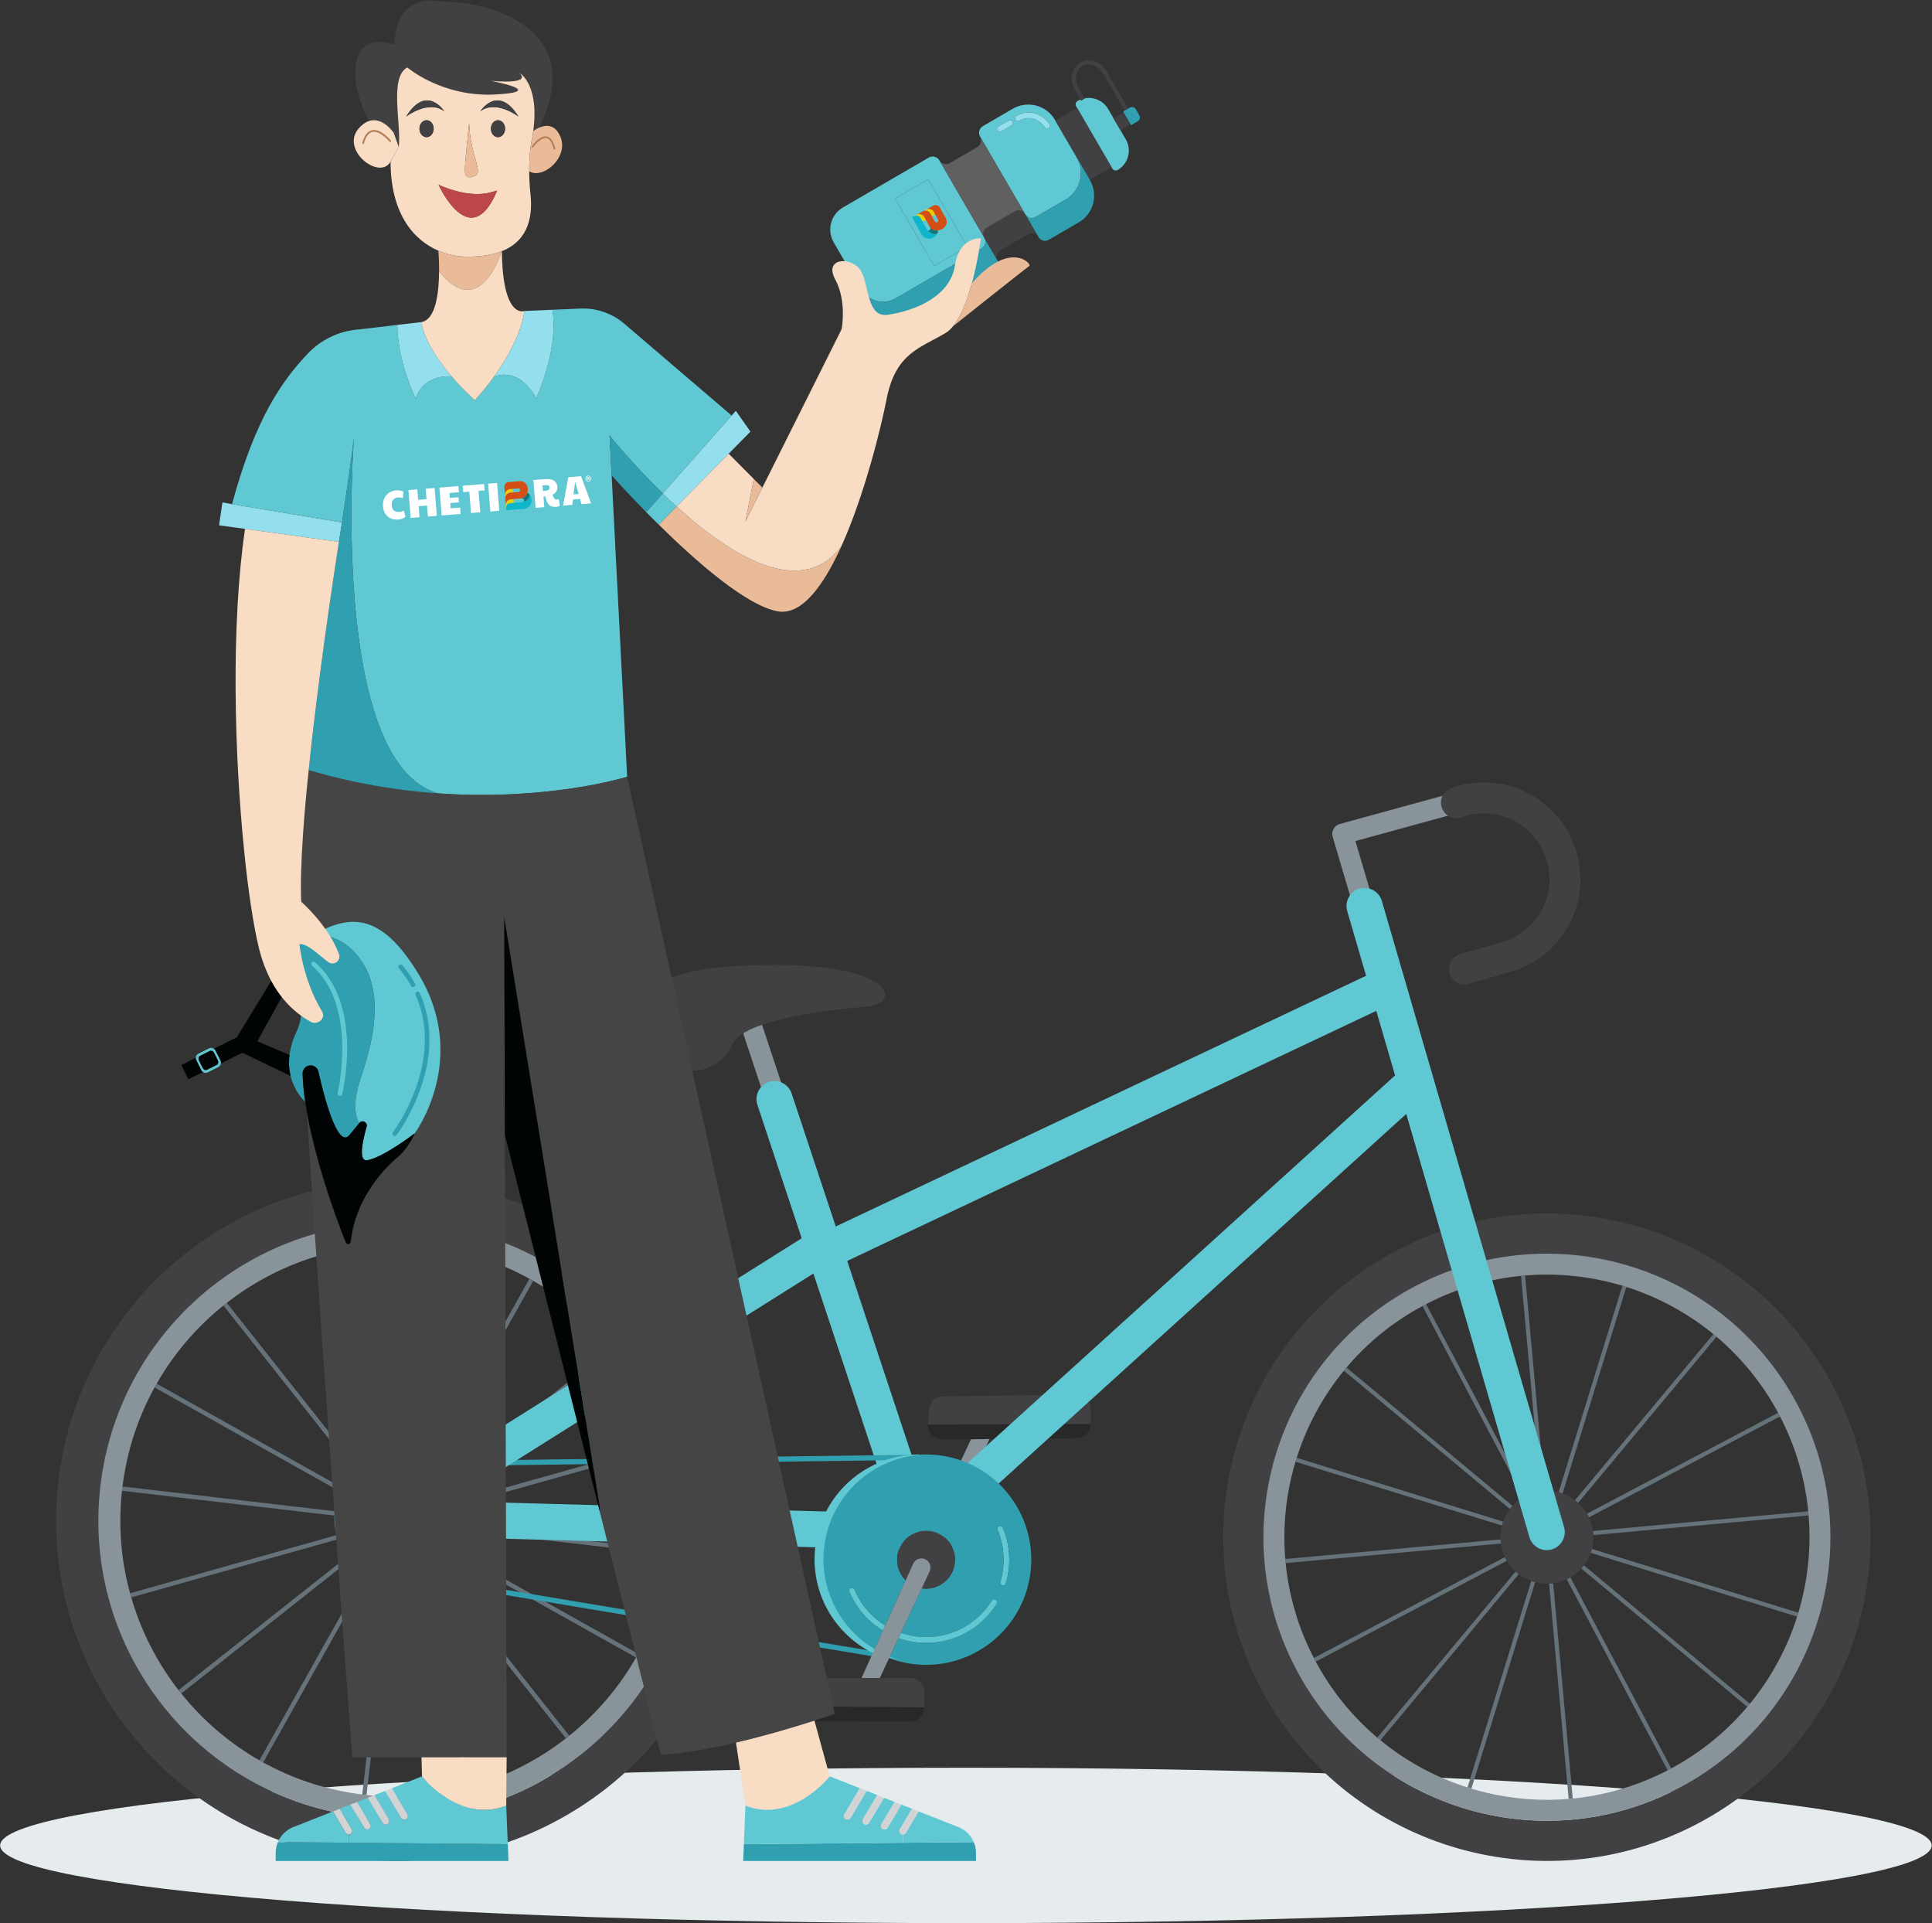<?xml version="1.0" encoding="UTF-8"?> <svg xmlns="http://www.w3.org/2000/svg" width="2363" height="2352" viewBox="0 0 2363 2352"><rect x="0" y="0" width="2363" height="2352" fill="#333333" stroke="none"/><g id="OBJECTS"><g id="Gruppo"><path id="Percorso" fill="#e6ebed" stroke="none" d="M 0.154 2256.808 C 0.154 2309.284 529.005 2351.825 1181.377 2351.825 C 1833.749 2351.825 2362.6 2309.284 2362.6 2256.808 C 2362.6 2204.331 1833.749 2161.789 1181.377 2161.789 C 529.005 2161.789 0.154 2204.331 0.154 2256.808 Z"></path><g id="g1"><g id="XMLID"><g id="g2"><path id="path1" fill="#414042" stroke="none" d="M 1321.326 76.644 C 1310.598 82.877 1307.516 97.521 1314.4 109.37 L 1321.594 121.749 C 1323.229 121.035 1324.908 120.532 1326.632 120.241 L 1318.822 106.801 C 1313.375 97.428 1315.643 85.86 1323.896 81.064 C 1332.148 76.269 1343.38 79.993 1348.827 89.366 L 1375.51 135.287 L 1379.931 132.718 L 1353.248 86.797 C 1346.363 74.948 1332.055 70.41 1321.326 76.644 Z"></path><path id="path2" fill="#5fc8d3" stroke="none" d="M 1144.895 192.33 C 1146.474 193.147 1147.895 194.371 1148.889 196.081 L 1204.036 290.988 C 1206.64 295.468 1205.133 301.154 1200.653 303.757 L 1095.548 364.83 C 1080.634 373.496 1061.527 368.434 1052.827 353.46 L 1019.705 296.458 C 1011.039 281.544 1016.067 262.378 1030.981 253.712 L 1136.086 192.639 C 1138.857 191.029 1142.155 191.005 1144.895 192.33 Z M 1142.61 325.183 L 1183.107 301.652 L 1135.256 219.3 L 1094.758 242.832 L 1142.61 325.183 Z"></path><path id="path3" fill="#5fc8d3" stroke="none" d="M 1316.964 192.489 C 1327.445 210.527 1321.321 233.641 1303.282 244.122 L 1266.675 265.393 C 1262.196 267.997 1256.51 266.49 1253.907 262.01 L 1198.759 167.103 C 1196.156 162.623 1197.628 156.878 1202.108 154.275 L 1238.715 133.004 C 1256.753 122.523 1279.867 128.647 1290.349 146.685 L 1290.829 147.511 L 1316.964 192.489 Z M 1219.88 159.483 C 1220.839 161.134 1222.89 161.677 1224.54 160.718 L 1237.214 153.353 C 1238.805 152.429 1239.408 150.344 1238.448 148.693 C 1237.524 147.101 1235.38 146.534 1233.789 147.458 L 1221.114 154.823 C 1219.464 155.782 1218.955 157.891 1219.88 159.483 Z M 1246.577 147.755 C 1264.851 137.136 1277.453 154.889 1277.992 155.68 C 1279.034 157.203 1281.168 157.619 1282.75 156.541 C 1284.274 155.499 1284.655 153.306 1283.612 151.783 C 1277.929 143.494 1262.192 130.797 1243.151 141.86 C 1241.56 142.785 1240.958 144.87 1241.917 146.521 C 1242.842 148.112 1244.985 148.68 1246.577 147.755 Z"></path><path id="path4" fill="#606060" stroke="none" d="M 1253.907 262.01 L 1198.759 167.103 C 1201.328 171.524 1199.797 177.302 1195.317 179.906 L 1161.717 199.43 C 1157.237 202.033 1151.458 200.502 1148.889 196.081 L 1204.036 290.988 C 1201.433 286.508 1202.999 280.789 1207.479 278.185 L 1241.079 258.661 C 1245.56 256.058 1251.303 257.531 1253.907 262.01 Z"></path><path id="path5" fill="#93dfed" stroke="none" d="M 1233.789 147.458 L 1221.114 154.823 C 1219.464 155.782 1218.955 157.891 1219.88 159.483 C 1220.839 161.134 1222.89 161.677 1224.54 160.718 L 1237.214 153.353 C 1238.805 152.429 1239.408 150.344 1238.448 148.693 C 1237.524 147.101 1235.38 146.534 1233.789 147.458 Z"></path><path id="path6" fill="#93dfed" stroke="none" d="M 1243.151 141.86 C 1241.56 142.785 1240.958 144.87 1241.917 146.521 C 1242.842 148.112 1244.985 148.68 1246.577 147.755 C 1264.851 137.136 1277.453 154.889 1277.992 155.68 C 1279.034 157.203 1281.168 157.619 1282.75 156.541 C 1284.274 155.499 1284.655 153.306 1283.612 151.783 C 1277.929 143.494 1262.192 130.797 1243.151 141.86 Z"></path><path id="path7" fill="#5fc8d3" stroke="none" d="M 1135.256 219.3 L 1094.758 242.832 L 1142.61 325.183 L 1183.107 301.652 L 1135.256 219.3 Z"></path><g id="ChetibraEmblemRGB"><g id="g3"><path id="path8" fill="none" stroke="none" d="M 1146.502 271.689 C 1148.396 270.648 1147.324 268.699 1147.324 268.699 L 1143.922 262.375 L 1139.968 264.548 L 1143.482 270.811 C 1143.426 270.842 1144.609 272.729 1146.502 271.689 Z"></path><path id="path9" fill="none" stroke="none" d="M 1136.933 281.589 C 1138.765 280.437 1137.647 278.006 1137.647 278.006 L 1132.449 268.68 L 1128.328 270.945 C 1131.077 275.816 1133.918 280.853 1133.918 280.853 C 1133.918 280.853 1134.01 281.02 1134.219 281.268 C 1134.692 281.733 1135.658 282.435 1136.933 281.589 Z"></path><path id="path10" fill="#eccf00" stroke="none" d="M 1115.581 265.696 L 1116.918 264.962 C 1119.065 263.854 1123.534 262.486 1125.824 266.521 C 1126.558 267.857 1127.415 269.417 1128.328 270.945 L 1132.449 268.68 L 1130.705 265.506 C 1130.705 265.506 1128.309 260.224 1121.93 262.207 L 1116.974 264.931"></path><path id="path11" fill="#eccf00" stroke="none" d="M 1129.783 257.891 C 1129.783 257.891 1135.117 256.12 1138.223 261.374 L 1139.968 264.548 L 1143.922 262.375 L 1142.11 258.948 C 1142.11 258.948 1139.275 254.052 1133.347 255.932 L 1129.783 257.891 Z"></path><path id="path12" fill="#0fb5c8" stroke="none" d="M 1146.439 285.428 C 1140.575 288.216 1135.502 282.811 1134.219 281.268 C 1134.01 281.02 1133.918 280.853 1133.918 280.853 C 1133.918 280.853 1131.077 275.816 1128.328 270.945 C 1127.471 269.386 1126.589 267.913 1125.824 266.521 C 1123.534 262.486 1119.121 263.823 1116.918 264.962 L 1115.581 265.696 C 1115.581 265.696 1127.493 287.502 1127.616 287.725 C 1128.075 288.56 1133.936 294.475 1140.989 290.816 C 1144.139 289.158 1145.654 287.165 1146.439 285.428 Z"></path><path id="path13" fill="#17737c" stroke="none" d="M 1134.219 281.268 C 1134.01 281.02 1133.918 280.853 1133.918 280.853 C 1133.918 280.853 1134.01 281.02 1134.219 281.268 Z"></path><path id="path14" fill="#d44e15" stroke="none" d="M 1147.209 281.815 L 1147.209 281.815 L 1147.209 281.815 Z"></path><path id="path15" fill="#17737c" stroke="none" d="M 1137.647 278.006 C 1137.647 278.006 1138.735 280.381 1136.933 281.589 C 1135.658 282.435 1134.692 281.733 1134.274 281.237 C 1135.557 282.78 1140.631 288.185 1146.495 285.397 C 1146.52 285.311 1146.576 285.281 1146.601 285.194 C 1146.651 285.022 1146.757 284.819 1146.807 284.646 C 1146.832 284.56 1146.857 284.473 1146.882 284.387 C 1146.933 284.215 1147.013 284.098 1147.008 283.956 C 1147.033 283.869 1147.058 283.783 1147.083 283.697 C 1147.078 283.555 1147.158 283.438 1147.153 283.296 C 1147.178 283.209 1147.203 283.123 1147.172 283.068 C 1147.198 282.981 1147.192 282.839 1147.217 282.753 C 1147.242 282.667 1147.212 282.611 1147.237 282.525 C 1147.262 282.438 1147.256 282.296 1147.226 282.241 C 1147.195 282.185 1147.22 282.099 1147.22 282.099 C 1147.245 282.012 1147.214 281.957 1147.24 281.87 C 1141.373 282.411 1137.647 278.006 1137.647 278.006 Z"></path><path id="path16" fill="#d44e15" stroke="none" d="M 1156.746 266.711 L 1149.473 253.741 C 1146.546 248.678 1141.032 251.708 1141.032 251.708 L 1133.347 255.932 C 1139.244 253.997 1142.11 258.948 1142.11 258.948 L 1143.922 262.375 L 1147.324 268.699 C 1147.324 268.699 1148.396 270.648 1146.502 271.689 C 1144.609 272.729 1143.396 270.786 1143.396 270.786 L 1139.881 264.523 L 1138.137 261.349 C 1135.087 256.064 1129.696 257.866 1129.696 257.866 L 1121.788 262.212 C 1128.167 260.229 1130.563 265.511 1130.563 265.511 L 1132.307 268.686 L 1137.505 278.011 C 1137.505 278.011 1141.231 282.417 1147.067 281.82 C 1148.568 281.648 1150.199 281.186 1151.926 280.238 C 1161.368 275.121 1156.746 266.711 1156.746 266.711 Z"></path></g></g><path id="path17" fill="#5fc8d3" stroke="none" d="M 1317.415 132.062 L 1359.477 204.451 L 1360.436 206.102 C 1361.772 208.401 1364.755 209.191 1367.053 207.855 C 1373.597 204.053 1377.95 197.975 1379.753 191.172 C 1381.532 184.461 1380.759 177.025 1376.957 170.482 L 1370.346 159.104 L 1362.022 144.78 L 1355.377 133.344 C 1349.383 123.028 1337.677 118.081 1326.632 120.241 L 1326.768 120.477 L 1322.347 123.046 L 1321.594 121.749 C 1320.337 122.164 1319.182 122.756 1318.003 123.441 C 1315.704 124.777 1314.88 127.7 1316.215 129.999 L 1317.415 132.062 Z"></path><path id="path18" fill="#414042" stroke="none" d="M 1317.415 132.062 L 1290.829 147.511 L 1316.964 192.489 L 1332.891 219.9 L 1359.477 204.451 L 1317.415 132.062 Z"></path><path id="path19" fill="#30a0b0" stroke="none" d="M 1374.283 137.655 L 1382.607 151.979 L 1382.812 152.334 C 1383.087 152.805 1383.646 152.953 1384.117 152.68 L 1391.545 148.363 C 1394.139 146.856 1394.969 143.535 1393.462 140.942 L 1389.18 133.573 C 1387.673 130.979 1384.411 130.115 1381.817 131.622 L 1379.931 132.718 L 1375.51 135.287 L 1374.39 135.938 C 1373.918 136.212 1373.77 136.771 1374.044 137.243 L 1374.283 137.655 Z"></path><path id="path20" fill="#414042" stroke="none" d="M 1374.283 137.655 L 1362.022 144.78 L 1370.346 159.104 L 1382.607 151.979 L 1374.283 137.655 Z"></path><path id="path21" fill="#30a0b0" stroke="none" d="M 1332.891 219.9 L 1316.964 192.489 C 1327.445 210.527 1321.321 233.641 1303.282 244.122 L 1266.675 265.393 C 1262.196 267.997 1256.51 266.49 1253.907 262.01 L 1270.074 289.834 C 1272.677 294.314 1278.363 295.82 1282.843 293.217 L 1319.45 271.946 C 1337.488 261.465 1343.612 238.35 1333.131 220.312 L 1332.891 219.9 Z"></path><path id="path22" fill="#30a0b0" stroke="none" d="M 1052.827 353.46 L 1069.029 381.343 C 1077.695 396.258 1096.801 401.32 1111.715 392.654 L 1216.82 331.581 C 1221.301 328.978 1222.807 323.292 1220.204 318.812 L 1204.036 290.988 C 1206.64 295.468 1205.133 301.154 1200.653 303.757 L 1095.548 364.83 C 1080.634 373.496 1061.527 368.434 1052.827 353.46 Z"></path><path id="path23" fill="#414042" stroke="none" d="M 1241.079 258.661 L 1207.479 278.185 C 1202.999 280.789 1201.433 286.508 1204.036 290.988 L 1220.204 318.812 C 1217.601 314.332 1219.166 308.613 1223.646 306.009 L 1257.247 286.485 C 1261.727 283.882 1267.471 285.354 1270.074 289.834 L 1253.907 262.01 C 1251.303 257.531 1245.56 256.058 1241.079 258.661 Z"></path></g></g></g><g id="g4"><g id="g5"><path id="path24" fill="#88939a" stroke="none" d="M 1093.256 1791.441 C 1094.573 1791.441 1095.908 1791.232 1097.225 1790.795 C 1103.835 1788.598 1107.411 1781.465 1105.22 1774.862 L 929.442 1245.373 C 927.244 1238.764 920.106 1235.188 913.508 1237.379 C 906.898 1239.576 903.323 1246.709 905.514 1253.313 L 1081.292 1782.801 C 1083.052 1788.094 1087.969 1791.441 1093.256 1791.441 Z"></path></g><g id="g6"><path id="path25" fill="#88939a" stroke="none" d="M 1846.281 1723.319 C 1847.463 1723.319 1848.67 1723.147 1849.863 1722.796 C 1856.534 1720.821 1860.35 1713.811 1858.375 1707.134 L 1657.788 1028.54 L 1784.665 993.763 C 1784.973 993.676 1785.28 993.584 1785.575 993.48 C 1807.756 985.54 1831.604 986.888 1852.75 997.221 C 1873.896 1007.56 1889.602 1025.561 1896.968 1047.92 C 1911.775 1092.852 1888.555 1140.468 1844.091 1156.493 L 1787.754 1172.944 C 1781.071 1174.895 1777.237 1181.892 1779.188 1188.576 C 1781.139 1195.259 1788.118 1199.094 1794.82 1197.142 L 1851.519 1180.587 C 1851.752 1180.52 1851.987 1180.446 1852.215 1180.36 C 1909.898 1159.823 1940.073 1098.188 1920.908 1040.031 C 1911.401 1011.167 1891.121 987.922 1863.815 974.574 C 1836.657 961.299 1806.045 959.526 1777.558 969.577 L 1638.729 1007.628 C 1635.461 1008.52 1632.692 1010.693 1631.049 1013.653 C 1629.399 1016.613 1629.012 1020.109 1629.972 1023.358 L 1834.2 1714.285 C 1835.82 1719.762 1840.841 1723.319 1846.281 1723.319 Z"></path></g><g id="g7"><g id="g8"><g id="g9"><path id="path26" fill="#65727a" stroke="none" d="M 489.012 1799.937 L 494.264 1800.549 L 526.443 1524.549 L 521.19 1523.936 L 489.012 1799.937 Z"></path></g><g id="g10"><path id="path27" fill="#65727a" stroke="none" d="M 443.011 2194.501 L 448.263 2195.115 L 480.442 1919.112 L 475.189 1918.5 L 443.011 2194.501 Z"></path></g><g id="g11"><path id="path28" fill="#65727a" stroke="none" d="M 149.169 1823.099 L 425.162 1855.277 L 425.775 1850.024 L 149.781 1817.847 L 149.169 1823.099 Z"></path></g><g id="g12"><path id="path29" fill="#65727a" stroke="none" d="M 543.733 1869.101 L 819.734 1901.279 L 820.346 1896.026 L 544.345 1863.848 L 543.733 1869.101 Z"></path></g><g id="g13"><path id="path30" fill="#65727a" stroke="none" d="M 445.577 1814.428 L 449.73 1811.156 L 277.371 1593.225 L 273.219 1596.498 L 445.577 1814.428 Z"></path></g><g id="g14"><path id="path31" fill="#65727a" stroke="none" d="M 692.135 2125.907 L 696.289 2122.62 L 523.861 1904.689 L 519.708 1907.976 L 692.135 2125.907 Z"></path></g><g id="g15"><path id="path32" fill="#65727a" stroke="none" d="M 221.662 2071.056 L 439.6 1898.636 L 436.314 1894.482 L 218.375 2066.902 L 221.662 2071.056 Z"></path></g><g id="g16"><path id="path33" fill="#65727a" stroke="none" d="M 533.193 1824.65 L 751.132 1652.224 L 747.844 1648.07 L 529.906 1820.497 L 533.193 1824.65 Z"></path></g><g id="g17"><path id="path34" fill="#65727a" stroke="none" d="M 542.905 1845.879 L 810.484 1770.668 L 809.053 1765.579 L 541.473 1840.79 L 542.905 1845.879 Z"></path></g><g id="g18"><path id="path35" fill="#65727a" stroke="none" d="M 160.463 1953.479 L 428.05 1878.199 L 426.618 1873.11 L 159.031 1948.39 L 160.463 1953.479 Z"></path></g><g id="g19"><path id="path36" fill="#65727a" stroke="none" d="M 466.085 1802.816 L 471.173 1801.385 L 395.893 1533.798 L 390.805 1535.229 L 466.085 1802.816 Z"></path></g><g id="g20"><path id="path37" fill="#65727a" stroke="none" d="M 573.622 2185.259 L 578.711 2183.828 L 503.499 1916.249 L 498.41 1917.68 L 573.622 2185.259 Z"></path></g><g id="g21"><path id="path38" fill="#65727a" stroke="none" d="M 516.24 1808.747 L 652.184 1566.354 L 647.578 1563.765 L 511.634 1806.158 L 516.24 1808.747 Z"></path></g><g id="g22"><path id="path39" fill="#65727a" stroke="none" d="M 321.861 2155.352 L 457.889 1912.893 L 453.282 1910.303 L 317.255 2152.763 L 321.861 2155.352 Z"></path></g><g id="g23"><path id="path40" fill="#65727a" stroke="none" d="M 431.383 1832.724 L 433.971 1828.118 L 191.587 1692.106 L 188.997 1696.713 L 431.383 1832.724 Z"></path></g><g id="g24"><path id="path41" fill="#65727a" stroke="none" d="M 777.921 2027.02 L 780.51 2022.413 L 538.048 1886.461 L 535.46 1891.068 L 777.921 2027.02 Z"></path></g></g><g id="g25"><g id="g26"><g id="g27"><path id="path42" fill="#414042" stroke="none" d="M 898.087 1907.752 C 871.477 2135.99 664.871 2299.515 436.563 2272.898 C 208.326 2246.288 44.809 2039.611 71.419 1811.372 C 98.036 1583.066 304.705 1419.618 532.942 1446.228 C 761.25 1472.845 924.705 1679.445 898.087 1907.752 Z M 442.548 2221.563 C 642.492 2244.874 823.512 2101.72 846.823 1901.775 C 870.134 1701.832 726.909 1520.803 526.965 1497.492 C 327.022 1474.181 146.064 1617.414 122.753 1817.357 C 99.441 2017.302 242.604 2198.252 442.548 2221.563 Z"></path><path id="path43" fill="#88939a" stroke="none" d="M 846.823 1901.775 C 823.512 2101.72 642.492 2244.874 442.548 2221.563 C 242.604 2198.252 99.441 2017.302 122.753 1817.357 C 146.064 1617.414 327.022 1474.181 526.965 1497.492 C 726.909 1520.803 870.134 1701.832 846.823 1901.775 Z M 220.053 2068.986 C 247.151 2103.236 280.887 2132.299 319.593 2154.061 C 357.374 2175.218 399.935 2189.479 445.667 2194.811 C 490.838 2200.077 534.954 2196.135 576.198 2184.545 C 619.502 2172.344 659.526 2151.74 694.245 2124.271 C 728.497 2097.173 757.559 2063.436 779.25 2024.723 C 800.478 1986.949 814.739 1944.389 820.07 1898.656 C 825.337 1853.486 821.393 1809.37 809.805 1768.125 C 797.597 1724.892 776.93 1684.79 749.522 1650.148 C 722.432 1615.827 688.625 1586.757 649.912 1565.065 C 612.139 1543.838 569.578 1529.577 523.847 1524.245 C 478.675 1518.979 434.568 1522.851 393.385 1534.519 C 350.081 1546.719 310.05 1567.394 275.33 1594.863 C 241.078 1621.961 212.017 1655.699 190.325 1694.411 C 169.098 1732.185 154.837 1774.746 149.505 1820.477 C 144.239 1865.649 148.112 1909.755 159.778 1950.938 C 171.909 1994.233 192.583 2034.267 220.053 2068.986 Z"></path><path id="path44" fill="#414042" stroke="none" d="M 425.504 1852.655 C 424.582 1860.569 425.302 1868.39 427.365 1875.659 C 429.459 1883.285 433.102 1890.382 437.99 1896.56 C 442.816 1902.659 448.752 1907.753 455.615 1911.605 C 462.275 1915.363 469.791 1917.872 477.845 1918.811 C 485.829 1919.742 493.651 1919.021 500.988 1916.966 C 508.623 1914.804 515.72 1911.159 521.82 1906.333 C 527.841 1901.57 533.012 1895.571 536.786 1888.771 C 540.615 1882.119 543.131 1874.533 544.071 1866.479 C 545.002 1858.495 544.28 1850.674 542.226 1843.335 C 540.063 1835.701 536.481 1828.682 531.585 1822.573 C 526.829 1816.483 520.831 1811.311 513.969 1807.459 C 507.307 1803.701 499.792 1801.192 491.668 1800.245 C 483.685 1799.314 475.933 1800.043 468.665 1802.106 C 460.969 1804.19 453.863 1807.905 447.686 1812.792 C 441.656 1817.626 436.493 1823.555 432.71 1830.425 C 428.952 1837.086 426.443 1844.602 425.504 1852.655 Z"></path></g></g></g></g><path id="path45" fill="#414042" stroke="none" d="M 1333.937 1722.746 C 1333.9 1713.141 1325.998 1705.442 1316.468 1705.545 L 1153.268 1707.656 C 1144.23 1707.728 1136.83 1714.762 1136.265 1723.77 L 1135.078 1742 L 1333.986 1741.535 L 1333.937 1722.746 Z"></path><path id="path46" fill="#282828" stroke="none" d="M 1143.055 1757.678 C 1145.717 1758.429 1148.245 1759.33 1150.783 1760.371 C 1151.35 1760.407 1151.917 1760.441 1152.48 1760.406 L 1316.916 1758.853 C 1326.376 1758.754 1334.015 1750.999 1333.986 1741.535 L 1135.078 1742 C 1134.639 1748.527 1137.9 1754.326 1142.98 1757.611 L 1143.055 1757.678 Z"></path><path id="path47" fill="#88939a" stroke="none" d="M 1194.97 1793.308 L 1210.208 1759.841 L 1187.556 1760.185 L 1176.164 1784.505 L 1164.735 1808.914 L 1161.703 1815.376 L 1136.246 1869.866 L 1126.553 1890.571 C 1123.89 1896.267 1126.493 1903.05 1132.266 1905.53 C 1135.152 1906.77 1138.255 1906.697 1140.922 1905.583 C 1143.46 1904.523 1145.617 1902.553 1146.781 1899.85 L 1155.93 1879.678 L 1180.84 1824.424 L 1183.807 1817.989 L 1194.97 1793.308 Z"></path><g id="g28"><path id="path48" fill="#5fc8d3" stroke="none" d="M 1123.063 1895.688 C 1128.473 1895.688 1133.771 1893.694 1137.877 1889.971 L 1733.861 1349.67 C 1742.89 1341.491 1743.573 1327.539 1735.388 1318.516 C 1727.209 1309.488 1713.257 1308.806 1704.235 1316.99 L 1133.328 1834.552 L 968.215 1337.201 C 964.376 1325.637 951.889 1319.379 940.337 1323.218 C 928.773 1327.053 922.514 1339.54 926.354 1351.097 L 1102.132 1880.58 C 1104.478 1887.657 1110.244 1893.067 1117.457 1894.963 C 1119.309 1895.448 1121.192 1895.688 1123.063 1895.688 Z"></path></g><g id="g29"><path id="path49" fill="#5fc8d3" stroke="none" d="M 1018.73 1547.941 C 1021.893 1547.941 1025.099 1547.258 1028.14 1545.818 L 1696.068 1230.16 C 1707.085 1224.96 1711.792 1211.807 1706.586 1200.798 C 1701.38 1189.775 1688.215 1185.074 1677.224 1190.281 L 1009.295 1505.939 C 998.279 1511.139 993.571 1524.291 998.778 1535.301 C 1002.544 1543.271 1010.465 1547.941 1018.73 1547.941 Z"></path></g><g id="g30"><g id="g31"><g id="g32"><path id="path50" fill="#65727a" stroke="none" d="M 1863.226 1830.841 L 1867.673 1828.492 L 1744.243 1594.78 L 1739.796 1597.129 L 1863.226 1830.841 Z"></path></g><g id="g33"><path id="path51" fill="#65727a" stroke="none" d="M 2039.678 2164.951 L 2044.125 2162.602 L 1920.696 1928.89 L 1916.248 1931.238 L 2039.678 2164.951 Z"></path></g><g id="g34"><path id="path52" fill="#65727a" stroke="none" d="M 1609.269 2032.043 L 1842.975 1908.617 L 1840.625 1904.169 L 1606.92 2027.595 L 1609.269 2032.043 Z"></path></g><g id="g35"><path id="path53" fill="#65727a" stroke="none" d="M 1943.378 1855.591 L 2177.09 1732.162 L 2174.741 1727.714 L 1941.029 1851.144 L 1943.378 1855.591 Z"></path></g><g id="g36"><path id="path54" fill="#65727a" stroke="none" d="M 1836.978 1865.597 L 1838.472 1860.794 L 1585.966 1782.773 L 1584.473 1787.576 L 1836.978 1865.597 Z"></path></g><g id="g37"><path id="path55" fill="#65727a" stroke="none" d="M 2198.041 1976.993 L 2199.527 1972.179 L 1946.967 1894.195 L 1945.48 1899.009 L 2198.041 1976.993 Z"></path></g><g id="g38"><path id="path56" fill="#65727a" stroke="none" d="M 1799.655 2187.392 L 1877.648 1934.833 L 1872.834 1933.347 L 1794.841 2185.905 L 1799.655 2187.392 Z"></path></g><g id="g39"><path id="path57" fill="#65727a" stroke="none" d="M 1911.173 1826.42 L 1989.163 1573.855 L 1984.349 1572.369 L 1906.359 1824.933 L 1911.173 1826.42 Z"></path></g><g id="g40"><path id="path58" fill="#65727a" stroke="none" d="M 1930.222 1837.831 L 2099.49 1634.746 L 2095.627 1631.528 L 1926.359 1834.614 L 1930.222 1837.831 Z"></path></g><g id="g41"><path id="path59" fill="#65727a" stroke="none" d="M 1688.346 2128.175 L 1857.583 1925.032 L 1853.721 1921.813 L 1684.483 2124.957 L 1688.346 2128.175 Z"></path></g><g id="g42"><path id="path60" fill="#65727a" stroke="none" d="M 1846.802 1845.448 L 1850.02 1841.585 L 1646.877 1672.347 L 1643.659 1676.21 L 1846.802 1845.448 Z"></path></g><g id="g43"><path id="path61" fill="#65727a" stroke="none" d="M 2137.096 2087.356 L 2140.315 2083.494 L 1937.229 1914.225 L 1934.01 1918.088 L 2137.096 2087.356 Z"></path></g><g id="g44"><path id="path62" fill="#65727a" stroke="none" d="M 1889.317 1823.083 L 1865.34 1559.83 L 1860.334 1560.281 L 1884.312 1823.534 L 1889.317 1823.083 Z"></path></g><g id="g45"><path id="path63" fill="#65727a" stroke="none" d="M 1923.612 2199.51 L 1899.664 1936.16 L 1894.658 1936.611 L 1918.606 2199.962 L 1923.612 2199.51 Z"></path></g><g id="g46"><path id="path64" fill="#65727a" stroke="none" d="M 1835.704 1887.586 L 1835.253 1882.58 L 1571.97 1906.5 L 1572.42 1911.504 L 1835.704 1887.586 Z"></path></g><g id="g47"><path id="path65" fill="#65727a" stroke="none" d="M 2212.034 1853.261 L 2211.583 1848.255 L 1948.272 1872.264 L 1948.724 1877.269 L 2212.034 1853.261 Z"></path></g></g><g id="g48"><g id="g49"><g id="g50"><path id="path66" fill="#414042" stroke="none" d="M 2242.004 1695.035 C 2344.074 1888.303 2270.173 2127.785 2076.847 2229.884 C 1883.58 2331.954 1644.066 2257.993 1541.997 2064.727 C 1439.897 1871.4 1513.889 1631.947 1707.155 1529.878 C 1900.482 1427.777 2139.904 1501.709 2242.004 1695.035 Z M 2053.89 2186.416 C 2223.199 2097 2288.011 1887.27 2198.595 1717.961 C 2109.179 1548.652 1899.39 1483.871 1730.082 1573.287 C 1560.772 1662.703 1496.05 1872.461 1585.466 2041.77 C 1674.883 2211.079 1884.581 2275.833 2053.89 2186.416 Z"></path><path id="path67" fill="#88939a" stroke="none" d="M 2198.595 1717.961 C 2288.011 1887.27 2223.199 2097 2053.89 2186.416 C 1884.581 2275.833 1674.883 2211.079 1585.466 2041.77 C 1496.05 1872.461 1560.772 1662.703 1730.082 1573.287 C 1899.39 1483.871 2109.179 1548.652 2198.595 1717.961 Z M 1797.278 2186.636 C 1836.97 2198.892 1879.072 2203.505 1921.137 2199.719 C 1962.153 2195.958 2003.201 2184.214 2041.926 2163.762 C 2080.176 2143.562 2112.637 2116.709 2138.731 2085.409 C 2166.109 2052.521 2186.39 2014.809 2198.815 1974.574 C 2211.072 1934.881 2215.685 1892.779 2211.84 1850.745 C 2208.136 1809.698 2196.393 1768.65 2175.941 1729.925 C 2155.74 1691.675 2128.889 1659.213 2097.588 1633.12 C 2064.731 1605.801 2026.93 1585.492 1986.784 1573.096 C 1947.061 1560.779 1904.899 1556.198 1862.865 1560.043 C 1821.817 1563.746 1780.77 1575.489 1742.045 1595.94 C 1703.795 1616.14 1671.302 1642.935 1645.299 1674.263 C 1617.921 1707.152 1597.671 1744.921 1585.247 1785.158 C 1572.99 1824.849 1568.377 1866.952 1572.222 1908.986 C 1575.925 1950.033 1587.668 1991.081 1608.12 2029.806 C 1628.321 2068.056 1655.113 2100.55 1686.442 2126.552 C 1719.272 2153.961 1757.042 2174.211 1797.278 2186.636 Z"></path><path id="path68" fill="#414042" stroke="none" d="M 1841.83 1906.377 C 1845.37 1913.079 1850.148 1918.822 1855.679 1923.409 C 1861.428 1928.261 1868.108 1931.862 1875.267 1934.073 C 1882.335 1936.255 1889.733 1937.051 1897.188 1936.375 C 1904.434 1935.734 1911.677 1933.653 1918.497 1930.051 C 1925.257 1926.481 1931.001 1921.702 1935.647 1916.14 C 1940.468 1910.333 1944.07 1903.652 1946.252 1896.584 C 1948.407 1889.606 1949.23 1882.118 1948.527 1874.753 C 1947.945 1867.476 1945.832 1860.173 1942.23 1853.354 C 1938.66 1846.594 1933.883 1840.85 1928.318 1836.203 C 1922.512 1831.383 1915.922 1827.809 1908.794 1825.658 C 1901.785 1823.444 1894.297 1822.621 1886.842 1823.297 C 1879.597 1823.937 1872.353 1826.019 1865.475 1829.652 C 1858.713 1833.222 1853.029 1837.969 1848.442 1843.501 C 1843.531 1849.28 1839.961 1856.02 1837.75 1863.178 C 1835.627 1870.215 1834.772 1877.644 1835.507 1885.068 C 1836.148 1892.313 1838.229 1899.558 1841.83 1906.377 Z"></path></g></g></g></g><path id="path69" fill="#414042" stroke="none" d="M 479.606 1839.337 C 469.805 1839.337 461.838 1847.304 461.838 1857.175 C 461.838 1866.975 469.805 1874.943 479.606 1874.943 C 489.476 1874.943 497.444 1866.975 497.444 1857.175 C 497.444 1847.304 489.476 1839.337 479.606 1839.337 Z"></path><path id="path70" fill="#5fc8d3" stroke="none" d="M 479.606 1797.243 C 446.608 1797.243 419.745 1824.107 419.745 1857.175 C 419.745 1859.078 421.296 1860.699 423.27 1860.699 C 425.173 1860.699 426.796 1859.078 426.796 1857.175 C 426.796 1827.984 450.487 1804.294 479.606 1804.294 C 493.496 1804.294 506.68 1809.653 516.552 1819.313 C 517.961 1820.723 520.218 1820.723 521.558 1819.313 C 522.897 1817.902 522.897 1815.646 521.486 1814.306 C 510.276 1803.307 495.4 1797.243 479.606 1797.243 Z"></path><path id="path71" fill="#f66c11" stroke="none" d="M 539.537 1857.175 C 539.537 1846.035 536.505 1835.176 530.653 1825.728 C 529.596 1824.037 527.48 1823.543 525.788 1824.601 C 524.166 1825.587 523.602 1827.773 524.66 1829.395 C 529.807 1837.715 532.486 1847.304 532.486 1857.175 C 532.486 1859.078 534.037 1860.699 536.011 1860.699 C 537.986 1860.699 539.537 1859.078 539.537 1857.175 Z"></path><path id="path72" fill="#30a0b0" stroke="none" d="M 525.788 1824.601 C 524.166 1825.587 523.602 1827.773 524.66 1829.395 C 529.807 1837.715 532.486 1847.304 532.486 1857.175 C 532.486 1859.078 534.037 1860.699 536.011 1860.699 C 537.986 1860.699 539.537 1859.078 539.537 1857.175 C 539.537 1846.035 536.505 1835.176 530.653 1825.728 C 529.596 1824.037 527.48 1823.543 525.788 1824.601 Z M 423.27 1860.699 C 425.173 1860.699 426.796 1859.078 426.796 1857.175 C 426.796 1827.984 450.487 1804.294 479.606 1804.294 C 493.496 1804.294 506.68 1809.653 516.552 1819.313 C 517.961 1820.723 520.218 1820.723 521.558 1819.313 C 522.897 1817.902 522.897 1815.646 521.486 1814.306 C 510.276 1803.307 495.4 1797.243 479.606 1797.243 C 446.608 1797.243 419.745 1824.107 419.745 1857.175 C 419.745 1859.078 421.296 1860.699 423.27 1860.699 Z M 479.606 1786.456 L 490.393 1787.302 L 490.746 1787.373 C 524.519 1792.661 550.325 1821.921 550.325 1857.175 C 550.325 1893.556 522.756 1923.592 487.291 1927.401 C 484.753 1927.682 482.214 1927.824 479.606 1927.824 C 474.882 1927.824 470.229 1927.33 465.715 1926.484 L 464.587 1926.202 C 432.789 1919.362 408.957 1891.018 408.957 1857.175 C 408.957 1818.114 440.615 1786.456 479.606 1786.456 Z M 479.606 1874.943 C 489.476 1874.943 497.444 1866.975 497.444 1857.175 C 497.444 1847.304 489.476 1839.337 479.606 1839.337 C 469.805 1839.337 461.838 1847.304 461.838 1857.175 C 461.838 1866.975 469.805 1874.943 479.606 1874.943 Z"></path><path id="path73" fill="#5fc8d3" stroke="none" d="M 558.08 1857.175 C 558.08 1823.825 535.025 1795.834 503.931 1788.43 L 490.746 1787.373 C 524.519 1792.661 550.325 1821.921 550.325 1857.175 C 550.325 1893.556 522.756 1923.592 487.291 1927.401 L 487.362 1927.824 C 526.423 1927.824 558.08 1896.166 558.08 1857.175 Z"></path><g id="g51"><path id="path74" fill="#30a0b0" stroke="none" d="M 1069.915 2025.962 L 1070.949 2019.745 L 470.97 1919.548 L 469.935 1925.764 L 1069.915 2025.962 Z"></path></g><g id="g52"><path id="path75" fill="#30a0b0" stroke="none" d="M 478.681 1793.657 L 1132.129 1785.145 L 1132.043 1778.843 L 478.595 1787.355 L 478.681 1793.657 Z"></path></g><path id="path76" fill="#5fc8d3" stroke="none" d="M 1038.777 1946.581 C 1047.364 1967.14 1062.026 1983.405 1079.841 1994.226 L 1082.807 1987.792 C 1066.55 1977.771 1053.19 1962.797 1045.284 1943.864 C 1044.523 1942.043 1042.429 1941.236 1040.672 1941.97 C 1038.85 1942.73 1038.017 1944.76 1038.777 1946.581 Z"></path><g id="g53"><path id="path77" fill="#5fc8d3" stroke="none" d="M 1891.774 1895.694 C 1893.817 1895.694 1895.891 1895.411 1897.946 1894.808 C 1909.646 1891.405 1916.366 1879.164 1912.963 1867.471 L 1690.13 1101.782 C 1686.726 1090.077 1674.461 1083.35 1662.792 1086.766 C 1651.093 1090.169 1644.372 1102.41 1647.776 1114.103 L 1870.609 1879.792 C 1873.416 1889.435 1882.216 1895.694 1891.774 1895.694 Z"></path></g><g id="g54"><path id="path78" fill="#5fc8d3" stroke="none" d="M 1123.075 1895.688 C 1134.972 1895.688 1144.782 1886.21 1145.114 1874.241 C 1145.446 1862.068 1135.851 1851.919 1123.672 1851.58 L 552.39 1835.771 L 1016.945 1543.511 C 1027.254 1537.024 1030.355 1523.404 1023.868 1513.09 C 1017.382 1502.782 1003.756 1499.68 993.448 1506.167 L 467.37 1837.137 C 459.147 1842.313 455.283 1852.258 457.843 1861.624 C 460.403 1870.997 468.797 1877.589 478.509 1877.859 L 1122.454 1895.682 C 1122.663 1895.688 1122.866 1895.688 1123.075 1895.688 Z"></path></g><path id="path79" fill="#5fc8d3" stroke="none" d="M 1220.104 1870.856 C 1228.5 1890.959 1229.652 1913.478 1223.458 1934.326 C 1222.923 1936.154 1223.988 1938.155 1225.816 1938.69 C 1227.736 1939.263 1229.672 1938.225 1230.245 1936.305 C 1236.887 1913.972 1235.631 1889.739 1226.61 1868.138 C 1225.849 1866.316 1223.756 1865.511 1221.998 1866.245 C 1220.177 1867.005 1219.343 1869.034 1220.104 1870.856 Z"></path><path id="path80" fill="#30a0b0" stroke="none" d="M 1169.152 1994.751 C 1146.901 2004.044 1123.097 2004.128 1101.944 1996.839 L 1127.402 1942.35 C 1133.558 1943.369 1140.055 1942.643 1146.302 1940.034 C 1164.388 1932.48 1172.849 1911.755 1165.322 1893.734 C 1157.769 1875.646 1137.082 1867.093 1118.995 1874.647 C 1100.972 1882.173 1092.447 1902.926 1100 1921.014 C 1101.875 1925.503 1104.552 1929.351 1107.717 1932.538 L 1082.807 1987.792 C 1066.55 1977.771 1053.19 1962.797 1045.284 1943.864 C 1044.523 1942.043 1042.429 1941.236 1040.672 1941.97 C 1038.85 1942.73 1038.017 1944.76 1038.777 1946.581 C 1047.364 1967.14 1062.026 1983.405 1079.841 1994.226 L 1068.677 2018.908 C 1044.889 2005.31 1025.319 1984.063 1013.989 1956.934 C 986.601 1891.351 1017.557 1815.997 1083.075 1788.635 C 1090.816 1785.403 1098.663 1782.967 1106.612 1781.327 L 1107.122 1781.267 L 1117.063 1779.637 C 1172.872 1772.759 1228.657 1803.33 1251.399 1857.786 C 1277.347 1919.921 1250.829 1990.899 1192.115 2021.378 C 1188.933 2023.09 1185.604 2024.633 1182.221 2026.046 C 1150.797 2039.17 1117.126 2038.866 1087.483 2027.711 L 1098.912 2003.302 C 1121.844 2011.375 1147.732 2011.338 1171.869 2001.257 C 1191.517 1993.052 1207.821 1979.214 1219.032 1961.236 C 1220.03 1959.597 1219.578 1957.418 1217.912 1956.356 C 1216.246 1955.294 1214.028 1955.838 1213.032 1957.477 C 1202.599 1974.212 1187.434 1987.117 1169.152 1994.751 Z M 1230.245 1936.305 C 1236.887 1913.972 1235.631 1889.739 1226.61 1868.138 C 1225.849 1866.316 1223.756 1865.511 1221.998 1866.245 C 1220.177 1867.005 1219.343 1869.034 1220.104 1870.856 C 1228.5 1890.959 1229.652 1913.478 1223.458 1934.326 C 1222.923 1936.154 1223.988 1938.155 1225.816 1938.69 C 1227.736 1939.263 1229.672 1938.225 1230.245 1936.305 Z"></path><path id="path81" fill="#414042" stroke="none" d="M 1146.302 1940.034 C 1164.388 1932.48 1172.849 1911.755 1165.322 1893.734 C 1157.769 1875.646 1137.082 1867.093 1118.995 1874.647 C 1100.972 1882.173 1092.447 1902.926 1100 1921.014 C 1101.875 1925.503 1104.552 1929.351 1107.717 1932.538 L 1116.866 1912.365 C 1118.03 1909.663 1120.187 1907.693 1122.725 1906.633 C 1125.392 1905.519 1128.495 1905.446 1131.38 1906.686 C 1137.153 1909.165 1139.757 1915.948 1137.093 1921.645 L 1127.402 1942.35 C 1133.558 1943.369 1140.055 1942.643 1146.302 1940.034 Z"></path><path id="path82" fill="#5fc8d3" stroke="none" d="M 1171.869 2001.257 C 1191.517 1993.052 1207.821 1979.214 1219.032 1961.236 C 1220.03 1959.597 1219.578 1957.418 1217.912 1956.356 C 1216.246 1955.294 1214.028 1955.838 1213.032 1957.477 C 1202.599 1974.212 1187.434 1987.117 1169.152 1994.751 C 1146.901 2004.044 1123.097 2004.128 1101.944 1996.839 L 1098.912 2003.302 C 1121.844 2011.375 1147.732 2011.338 1171.869 2001.257 Z"></path><path id="path83" fill="#5fc8d3" stroke="none" d="M 1007.189 1906.783 C 1007.189 1839.708 1059.012 1784.644 1124.936 1779.166 L 1124.936 1778.674 C 1053.864 1778.674 996.26 1836.057 996.26 1906.783 C 996.26 1958.125 1026.578 2002.444 1070.433 2022.882 L 1072.407 2023.374 L 1101.034 2030.187 C 1046.884 2015.086 1007.189 1965.57 1007.189 1906.783 Z"></path><path id="path84" fill="#414042" stroke="none" d="M 1130.4 2088.031 L 1130.536 2069.331 C 1130.561 2059.692 1122.81 2051.927 1113.264 2051.94 L 1076.091 2052.03 L 1053.713 2052.053 L 950.062 2052.322 C 941.053 2052.339 933.563 2059.288 932.887 2068.281 L 931.486 2086.517 L 1130.4 2088.031 Z"></path><path id="path85" fill="#88939a" stroke="none" d="M 1068.677 2018.908 L 1053.713 2052.053 L 1076.091 2052.03 L 1087.483 2027.711 L 1098.912 2003.302 L 1101.944 1996.839 L 1127.402 1942.35 L 1137.093 1921.645 C 1139.757 1915.948 1137.153 1909.165 1131.38 1906.686 C 1128.495 1905.446 1125.392 1905.519 1122.725 1906.633 C 1120.187 1907.693 1118.03 1909.663 1116.866 1912.365 L 1107.717 1932.538 L 1082.807 1987.792 L 1079.841 1994.226 L 1068.677 2018.908 Z"></path><path id="path86" fill="#282828" stroke="none" d="M 1130.4 2088.031 L 931.486 2086.517 C 930.773 2096.518 938.693 2105.054 948.71 2105.073 L 1113.139 2105.249 C 1122.619 2105.263 1130.32 2097.539 1130.4 2088.031 Z"></path><g id="g55"><path id="path87" fill="#414042" stroke="none" d="M 1791.281 1203.955 C 1793.035 1203.955 1794.82 1203.709 1796.586 1203.192 L 1853.285 1186.637 C 1853.636 1186.532 1853.98 1186.422 1854.325 1186.298 C 1915.265 1164.605 1947.137 1099.492 1926.896 1038.061 C 1916.847 1007.567 1895.43 983.011 1866.584 968.911 C 1837.74 954.818 1805.214 952.99 1774.972 963.804 C 1765.137 967.318 1760.018 978.137 1763.532 987.971 C 1767.046 997.8 1777.859 1002.92 1787.699 999.412 C 1808.254 992.07 1830.367 993.301 1849.98 1002.883 C 1869.588 1012.471 1884.149 1029.162 1890.98 1049.89 C 1904.692 1091.492 1883.244 1135.582 1842.133 1150.499 L 1785.989 1166.895 C 1775.963 1169.823 1770.215 1180.317 1773.138 1190.342 C 1775.551 1198.595 1783.096 1203.955 1791.281 1203.955 Z"></path></g><path id="path88" fill="#414042" stroke="none" d="M 1060.807 1231.017 C 1060.807 1231.017 910.008 1241.167 895.508 1277.416 C 881.008 1313.666 825.909 1320.916 808.509 1291.917 C 791.109 1262.916 735.781 1191.228 899.499 1181.451 C 1084.329 1170.413 1110.107 1223.767 1060.807 1231.017 Z"></path></g><g id="g56"><g id="g57"><g id="g58"><g id="g59"><path id="path89" fill="#93dfed" stroke="none" d="M 272.03 614.402 L 267.94 642.415 L 299.696 646.766 L 414.536 662.687 C 416.885 647.549 418.277 638.849 418.277 638.849 L 283.775 616.577 L 272.03 614.402 Z"></path><path id="path90" fill="#5fc8d3" stroke="none" d="M 748.096 581.428 L 745.573 532.534 C 745.573 532.534 772.456 566.464 810.649 603.526 L 894.865 508.174 L 763.669 395.943 C 748.705 383.154 729.391 376.455 709.642 377.325 L 675.625 378.804 C 683.715 427.438 655.788 487.033 655.788 487.033 C 633.168 446.404 604.545 460.672 604.545 460.672 L 604.284 460.497 C 597.672 469.633 589.929 479.29 580.794 489.469 C 580.794 489.469 567.222 477.724 552.345 460.237 C 543.123 459.715 517.197 460.672 508.497 487.294 C 508.497 487.294 486.66 445.012 485.877 397.335 L 439.592 402.816 C 415.58 404.383 393.047 414.91 376.517 432.31 C 344.675 465.892 311.876 512.437 283.775 616.577 L 418.277 638.849 C 418.277 638.849 428.891 569.683 432.893 535.144 C 432.893 535.144 402.008 932.475 535.815 970.233 C 671.535 979.803 767.062 949.962 767.062 949.962 L 748.096 581.428 Z"></path><path id="path91" fill="#30a0b0" stroke="none" d="M 337.193 2265.931 L 337.193 2275.762 L 621.945 2275.762 L 621.075 2255.229 L 426.455 2253.49 L 339.89 2252.707 C 338.15 2256.796 337.193 2261.233 337.193 2265.931 Z"></path><path id="path92" fill="#5fc8d3" stroke="none" d="M 339.89 2252.707 L 426.455 2253.49 L 426.542 2243.397 C 425.063 2243.397 423.584 2242.615 422.801 2241.31 L 407.315 2215.209 L 359.378 2234.089 C 350.417 2237.395 343.457 2244.268 339.89 2252.707 Z"></path><path id="path93" fill="#454545" stroke="none" d="M 401.66 1176.598 C 390.785 1168.942 376.343 1153.543 366.251 1154.5 C 366.251 1154.5 370.079 1197.305 393.569 1236.367 L 393.656 1236.367 L 505.452 1214.792 C 519.198 1212.182 528.333 1199.131 526.245 1185.298 L 500.667 1018.345 C 498.318 1003.206 483.615 993.375 468.825 996.943 L 370.601 1020.693 C 368.426 1052.71 367.469 1081.072 368.426 1102.735 C 368.426 1102.735 401.138 1131.01 414.536 1166.68 C 417.581 1174.597 408.533 1181.47 401.66 1176.598 Z"></path><path id="path94" fill="#454545" stroke="none" d="M 535.815 970.233 C 487.355 966.84 433.763 958.401 377.561 941.784 C 374.69 969.363 372.254 996.073 370.601 1020.693 L 468.825 996.943 C 483.615 993.375 498.318 1003.206 500.667 1018.345 L 526.245 1185.298 C 528.333 1199.131 519.198 1212.182 505.452 1214.792 L 393.656 1236.367 L 393.569 1236.367 C 393.656 1236.542 393.83 1236.802 393.917 1236.977 C 398.963 1245.155 388.523 1254.203 380.171 1249.592 C 376.517 1247.591 372.602 1245.242 368.687 1242.37 C 377.648 1437.512 430.805 2149.002 430.805 2149.002 L 461.865 2149.002 L 515.544 2149.002 L 619.683 2149.002 L 617.508 1387.661 L 616.725 1122.049 L 734.35 1848.155 L 733.48 1848.329 L 808.474 2146.044 C 837.098 2144.13 869.462 2138.214 900.172 2131.08 C 938.192 2122.206 973.601 2111.418 996.134 2104.197 C 1011.533 2099.151 1020.929 2095.845 1020.929 2095.845 L 767.062 949.962 C 767.062 949.962 671.535 979.803 535.815 970.233 Z"></path><path id="path95" fill="#d1d3d4" stroke="none" d="M 407.315 2215.209 L 422.801 2241.31 C 423.584 2242.615 425.063 2243.397 426.542 2243.397 C 427.325 2243.397 428.021 2243.224 428.717 2242.789 C 430.805 2241.571 431.501 2238.874 430.283 2236.785 L 415.493 2211.99 L 407.315 2215.209 Z"></path><path id="path96" fill="#30a0b0" stroke="none" d="M 414.536 662.687 C 406.793 712.799 388.697 833.469 377.561 941.784 C 433.763 958.401 487.355 966.84 535.815 970.233 C 402.008 932.475 432.893 535.144 432.893 535.144 C 428.891 569.683 418.277 638.849 418.277 638.849 C 418.277 638.849 416.885 647.549 414.536 662.687 Z"></path><path id="path97" fill="#5fc8d3" stroke="none" d="M 415.493 2211.99 L 430.283 2236.785 C 431.501 2238.874 430.805 2241.571 428.717 2242.789 C 428.021 2243.224 427.325 2243.397 426.542 2243.397 L 426.455 2253.49 L 621.075 2255.229 L 619.161 2208.163 C 561.915 2230.522 516.153 2172.318 516.153 2172.318 L 479.177 2186.934 L 498.057 2218.603 C 499.275 2220.69 498.666 2223.387 496.578 2224.605 C 495.882 2225.041 495.099 2225.215 494.315 2225.215 C 492.837 2225.215 491.445 2224.432 490.575 2223.04 L 471 2190.153 L 457.95 2195.286 L 475.437 2224.693 C 476.655 2226.781 476.045 2229.391 473.958 2230.695 C 473.262 2231.044 472.478 2231.304 471.695 2231.304 C 470.217 2231.304 468.825 2230.522 467.955 2229.13 L 449.685 2198.505 L 436.721 2203.638 L 452.903 2230.782 C 454.121 2232.784 453.425 2235.48 451.338 2236.699 C 450.641 2237.134 449.858 2237.308 449.162 2237.308 C 447.683 2237.308 446.204 2236.612 445.421 2235.22 L 428.543 2206.858 L 415.493 2211.99 Z"></path><path id="path98" fill="#d1d3d4" stroke="none" d="M 428.543 2206.858 L 445.421 2235.22 C 446.204 2236.612 447.683 2237.308 449.162 2237.308 C 449.858 2237.308 450.641 2237.134 451.338 2236.699 C 453.425 2235.48 454.121 2232.784 452.903 2230.782 L 436.721 2203.638 L 428.543 2206.858 Z"></path><path id="path99" fill="#414042" stroke="none" d="M 599.76 98.75 C 604.719 99.185 650.481 103.622 635.256 89.093 C 635.256 89.093 660.051 102.317 652.221 160.259 C 653.44 159.389 656.136 157.475 659.616 155.996 C 722.692 26.365 582.969 2.44 548.604 2.18 C 543.645 2.18 538.686 1.657 533.814 1.048 C 481.7 -5.738 482.31 54.554 482.31 54.554 C 482.31 54.554 444.812 39.764 436.286 73.259 C 427.76 106.841 450.99 147.122 450.99 147.122 L 451.25 147.992 C 468.042 142.337 481.614 162.521 481.614 162.521 L 487.704 179.834 C 491.01 151.733 475.785 94.574 498.144 82.481 C 498.144 82.481 540.687 118.934 605.676 115.541 C 669.1 112.235 605.763 99.881 599.76 98.75 Z"></path><path id="path100" fill="#f9dcc4" stroke="none" d="M 438.461 157.388 C 416.276 183.488 464.04 220.985 477.698 197.756 L 487.704 179.834 L 481.614 162.521 C 481.614 162.521 468.042 142.337 451.25 147.992 C 447.161 149.297 442.811 152.255 438.461 157.388 Z"></path><path id="path101" fill="#d1d3d4" stroke="none" d="M 449.685 2198.505 L 467.955 2229.13 C 468.825 2230.522 470.217 2231.304 471.695 2231.304 C 472.478 2231.304 473.262 2231.044 473.958 2230.695 C 476.045 2229.391 476.655 2226.781 475.437 2224.693 L 457.95 2195.286 L 449.685 2198.505 Z"></path><path id="path102" fill="#d1d3d4" stroke="none" d="M 479.177 2186.934 L 471 2190.153 L 490.575 2223.04 C 491.445 2224.432 492.837 2225.215 494.315 2225.215 C 495.099 2225.215 495.882 2225.041 496.578 2224.605 C 498.666 2223.387 499.275 2220.69 498.057 2218.603 L 479.177 2186.934 Z"></path><path id="path103" fill="#f9dcc4" stroke="none" d="M 607.764 233.775 C 609.417 229.86 587.58 248.391 536.424 226.032 C 537.99 229.512 575.661 309.378 607.764 233.775 Z M 477.698 197.756 L 487.704 179.834 C 491.01 151.733 475.785 94.574 498.144 82.481 C 498.144 82.481 540.687 118.934 605.676 115.541 C 669.1 112.235 605.763 99.881 599.76 98.75 C 604.719 99.185 650.481 103.622 635.256 89.093 C 635.256 89.093 660.051 102.317 652.221 160.259 C 651.873 162.782 651.438 165.479 651.003 168.176 C 651.003 168.176 647.088 183.488 647.262 209.501 C 647.262 217.767 647.785 227.163 648.828 237.515 C 651.438 261.962 648.045 293.457 613.854 307.116 C 613.854 306.855 613.854 306.507 613.854 306.159 C 613.854 306.159 613.767 306.507 613.506 307.203 C 602.892 311.466 589.233 313.902 571.92 313.902 C 560.175 313.902 547.908 311.64 536.163 306.594 C 504.756 293.109 477.698 259.788 477.698 197.756 Z M 521.721 167.741 C 526.506 167.741 530.421 163.13 530.421 157.388 C 530.421 151.646 526.506 147.035 521.721 147.035 C 516.936 147.035 513.021 151.646 513.021 157.388 C 513.021 163.13 516.936 167.741 521.721 167.741 Z M 543.297 135.986 C 543.297 135.986 521.808 102.404 496.752 142.511 C 496.752 142.511 524.07 121.631 543.297 135.986 Z M 571.833 216.2 C 573.834 217.245 576.27 216.548 578.445 215.853 C 580.533 215.157 582.795 214.373 583.839 212.459 C 584.448 211.241 584.535 209.762 584.448 208.37 C 584.1 198.365 574.878 181.313 573.834 150.515 C 573.834 150.515 568.44 199.323 568.614 207.848 C 568.614 210.98 569.049 214.808 571.833 216.2 Z M 587.58 135.986 C 606.72 121.631 634.125 142.511 634.125 142.511 C 608.982 102.404 587.58 135.986 587.58 135.986 Z M 609.069 167.741 C 613.854 167.741 617.769 163.13 617.769 157.388 C 617.769 151.646 613.854 147.035 609.069 147.035 C 604.284 147.035 600.456 151.646 600.456 157.388 C 600.456 163.13 604.284 167.741 609.069 167.741 Z"></path><path id="path104" fill="#93dfed" stroke="none" d="M 515.022 393.943 L 485.877 397.335 C 486.66 445.012 508.497 487.294 508.497 487.294 C 517.197 460.672 543.123 459.715 552.345 460.237 C 536.772 442.14 519.807 417.78 515.022 393.943 Z"></path><path id="path105" fill="#f9dcc4" stroke="none" d="M 515.544 2149.002 L 516.153 2172.318 C 516.153 2172.318 561.915 2230.522 619.161 2208.163 L 619.683 2149.002 L 515.544 2149.002 Z"></path><path id="path106" fill="#414042" stroke="none" d="M 521.721 147.035 C 516.936 147.035 513.021 151.646 513.021 157.388 C 513.021 163.13 516.936 167.741 521.721 167.741 C 526.506 167.741 530.421 163.13 530.421 157.388 C 530.421 151.646 526.506 147.035 521.721 147.035 Z"></path><path id="path107" fill="#414042" stroke="none" d="M 543.297 135.986 C 543.297 135.986 521.808 102.404 496.752 142.511 C 496.752 142.511 524.07 121.631 543.297 135.986 Z"></path><path id="path108" fill="#eabb98" stroke="none" d="M 536.163 306.594 C 536.424 310.509 537.12 320.253 537.033 331.824 C 584.709 390.897 610.461 316.773 613.506 307.203 C 602.892 311.466 589.233 313.902 571.92 313.902 C 560.175 313.902 547.908 311.64 536.163 306.594 Z"></path><path id="path109" fill="#f9dcc4" stroke="none" d="M 552.345 460.237 C 567.222 477.724 580.794 489.469 580.794 489.469 C 589.929 479.29 597.672 469.633 604.284 460.497 C 639.519 411.777 641.346 380.283 641.346 380.283 C 641.346 380.283 614.724 390.984 613.854 307.116 C 613.767 307.116 613.68 307.203 613.506 307.203 C 610.461 316.773 584.709 390.897 537.033 331.824 C 536.859 357.054 533.292 391.333 515.022 393.943 C 519.807 417.78 536.772 442.14 552.345 460.237 Z"></path><path id="path110" fill="#eabb98" stroke="none" d="M 573.834 150.515 C 573.834 150.515 568.44 199.323 568.614 207.848 C 568.614 210.98 569.049 214.808 571.833 216.2 C 573.834 217.245 576.27 216.548 578.445 215.853 C 580.533 215.157 582.795 214.373 583.839 212.459 C 584.448 211.241 584.535 209.762 584.448 208.37 C 584.1 198.365 574.878 181.313 573.834 150.515 Z"></path><path id="path111" fill="#bc4749" stroke="none" d="M 536.424 226.032 C 537.99 229.512 575.661 309.378 607.764 233.775 C 609.417 229.86 587.58 248.391 536.424 226.032 Z"></path><path id="path112" fill="#414042" stroke="none" d="M 587.58 135.986 C 606.72 121.631 634.125 142.511 634.125 142.511 C 608.982 102.404 587.58 135.986 587.58 135.986 Z"></path><path id="path113" fill="#93dfed" stroke="none" d="M 604.284 460.497 L 604.545 460.672 C 604.545 460.672 633.168 446.404 655.788 487.033 C 655.788 487.033 683.715 427.438 675.625 378.804 L 641.346 380.283 C 641.346 380.283 639.519 411.777 604.284 460.497 Z"></path><path id="path114" fill="#414042" stroke="none" d="M 609.069 147.035 C 604.284 147.035 600.456 151.646 600.456 157.388 C 600.456 163.13 604.284 167.741 609.069 167.741 C 613.854 167.741 617.769 163.13 617.769 157.388 C 617.769 151.646 613.854 147.035 609.069 147.035 Z"></path><path id="path115" fill="#000404" stroke="none" d="M 616.725 1122.049 L 617.508 1387.661 L 733.48 1848.329 L 734.35 1848.155 L 616.725 1122.049 Z"></path><path id="path116" fill="#eabb98" stroke="none" d="M 659.616 155.996 C 656.136 157.475 653.44 159.389 652.221 160.259 C 651.873 162.782 651.438 165.479 651.003 168.176 C 651.003 168.176 647.088 183.488 647.262 209.501 C 663.967 219.768 695.983 192.623 685.455 167.219 C 678.843 151.385 667.36 152.69 659.616 155.996 Z"></path><path id="path117" fill="#30a0b0" stroke="none" d="M 745.573 532.534 L 748.096 581.428 C 756.274 590.476 771.499 607.093 790.465 626.407 L 810.649 603.526 C 772.456 566.464 745.573 532.534 745.573 532.534 Z"></path><path id="path118" fill="#5fc8d3" stroke="none" d="M 810.649 603.526 L 790.465 626.407 C 795.337 631.367 800.47 636.5 805.777 641.633 L 806.038 641.372 L 827.614 619.448 C 821.785 614.141 816.13 608.746 810.649 603.526 Z"></path><path id="path119" fill="#eabb98" stroke="none" d="M 806.038 641.372 L 805.777 641.633 C 852.235 687.482 913.31 740.9 951.329 747.599 C 980.648 752.819 1007.27 716.192 1029.02 668.168 C 979.256 733.94 892.169 678.086 827.614 619.448 L 806.038 641.372 Z"></path><path id="path120" fill="#93dfed" stroke="none" d="M 894.865 508.174 L 810.649 603.526 C 816.13 608.746 821.785 614.141 827.614 619.448 L 891.212 554.806 L 917.834 527.836 L 899.999 502.432 L 894.865 508.174 Z"></path><g id="g60"><g id="g61"><g id="g62"><path id="path121" fill="#5fc8d3" stroke="none" d="M 512.261 1191.83 C 464.875 1113.163 426.128 1118.774 380.892 1144.364 C 384.899 1143.565 419.4 1138.153 444.497 1179.063 C 471.143 1222.585 453.164 1282.576 440.438 1320.739 C 427.719 1358.958 439.482 1373.269 439.482 1373.269 C 442.96 1368.832 449.971 1372.416 448.425 1377.828 C 442.712 1398.116 438.604 1420.497 449.172 1418.838 C 468.292 1415.805 507.24 1385.98 507.24 1385.98 C 507.24 1385.98 574.593 1295.26 512.261 1191.83 Z"></path><path id="path122" fill="#30a0b0" stroke="none" d="M 354.069 1290.058 C 352.847 1299.816 353.602 1308.438 355.41 1315.802 C 359.625 1333.308 369.735 1344.108 373.304 1347.458 C 371.547 1335.535 370.396 1323.941 370.115 1312.988 C 369.963 1307.655 373.953 1303.216 379.26 1302.839 C 384.062 1302.519 388.418 1305.779 389.462 1310.441 C 394.94 1335.032 412.244 1405.459 427.084 1388.343 C 431.566 1383.222 435.705 1378.083 439.482 1373.269 C 439.482 1373.269 427.719 1358.958 440.438 1320.739 C 453.164 1282.576 471.143 1222.585 444.497 1179.063 C 419.4 1138.153 384.899 1143.565 380.892 1144.364 C 376.565 1146.849 372.194 1149.453 367.787 1152.232 L 367.73 1152.239 C 364.807 1154.052 361.939 1155.858 358.965 1157.734 C 352.6 1161.818 348.297 1168 346.455 1174.812 L 346.811 1174.943 L 346.183 1175.925 C 344.566 1182.712 345.405 1190.072 348.996 1196.607 L 350.295 1199.021 C 351.162 1200.629 352.14 1202.225 353.169 1203.758 C 355.333 1207.268 357.76 1210.577 360.348 1213.812 C 366.133 1221.121 374.041 1237.067 362.483 1262.005 C 357.778 1272.161 355.15 1281.567 354.069 1290.058 Z"></path><path id="path123" fill="#414042" stroke="none" d="M 339.415 1154.498 C 339.303 1154.511 339.19 1154.524 339.134 1154.53 C 335.819 1154.908 332.996 1157.108 331.812 1160.203 C 330.015 1164.904 332.496 1170.2 337.285 1171.76 L 346.455 1174.812 C 348.297 1168 352.6 1161.818 358.965 1157.734 C 361.939 1155.858 364.807 1154.052 367.73 1152.239 L 339.415 1154.498 Z"></path><path id="path124" fill="#000404" stroke="none" d="M 346.183 1175.925 L 289.683 1268.482 L 261.626 1282.494 C 262.37 1283.035 262.96 1283.708 263.399 1284.568 L 269.723 1297.109 C 270.238 1298.132 270.429 1299.306 270.263 1300.349 L 296.569 1287.447 L 355.41 1315.802 C 353.602 1308.438 352.847 1299.816 354.069 1290.058 L 314.715 1273.369 L 353.169 1203.758 C 352.14 1202.225 351.162 1200.629 350.295 1199.021 L 348.996 1196.607 C 345.405 1190.072 344.566 1182.712 346.183 1175.925 Z"></path><path id="path125" fill="#5fc8d3" stroke="none" d="M 261.626 1282.494 C 259.955 1281.318 257.706 1281.062 255.71 1282.03 L 242.521 1288.656 C 240.531 1289.679 239.332 1291.637 239.337 1293.686 L 261.626 1282.494 Z"></path><path id="path126" fill="#5fc8d3" stroke="none" d="M 263.399 1284.568 L 269.723 1297.109 C 270.238 1298.132 270.429 1299.306 270.263 1300.349 L 248.267 1311.11 C 247.466 1310.575 246.759 1309.858 246.25 1308.892 L 239.982 1296.344 C 239.543 1295.484 239.328 1294.598 239.337 1293.686 L 261.626 1282.494 C 262.37 1283.035 262.96 1283.708 263.399 1284.568 Z M 244.97 1291.166 C 242.974 1292.133 242.225 1294.552 243.186 1296.491 L 248.054 1306.239 C 249.071 1308.172 251.44 1308.983 253.38 1308.022 L 264.736 1302.288 C 266.675 1301.327 267.487 1298.958 266.519 1296.963 L 261.595 1287.222 C 260.635 1285.282 258.265 1284.47 256.276 1285.494 L 244.97 1291.166 Z"></path><path id="path127" fill="#000404" stroke="none" d="M 261.595 1287.222 C 260.635 1285.282 258.265 1284.47 256.276 1285.494 L 244.97 1291.166 C 242.974 1292.133 242.225 1294.552 243.186 1296.491 L 248.054 1306.239 C 249.071 1308.172 251.44 1308.983 253.38 1308.022 L 264.736 1302.288 C 266.675 1301.327 267.487 1298.958 266.519 1296.963 L 261.595 1287.222 Z"></path><path id="path128" fill="#000404" stroke="none" d="M 239.337 1293.686 L 221.888 1302.391 L 230.312 1319.872 L 248.267 1311.11 C 247.466 1310.575 246.759 1309.858 246.25 1308.892 L 239.982 1296.344 C 239.543 1295.484 239.328 1294.598 239.337 1293.686 Z"></path><path id="path129" fill="#5fc8d3" stroke="none" d="M 270.263 1300.349 L 248.267 1311.11 C 249.932 1312.229 252.055 1312.385 253.939 1311.43 L 267.185 1304.798 C 268.962 1303.913 270.075 1302.192 270.263 1300.349 Z"></path><path id="path130" fill="#000404" stroke="none" d="M 373.31 1347.514 C 384.805 1425.89 422.431 1518.305 422.431 1518.305 C 422.431 1518.305 423.677 1521.748 426.093 1521.473 C 429.015 1521.14 429.117 1517.542 429.117 1517.542 C 436.288 1454.115 486.071 1415.486 486.071 1415.486 C 500.674 1402.779 507.24 1385.98 507.24 1385.98 C 507.24 1385.98 468.292 1415.805 449.172 1418.838 C 438.604 1420.497 442.712 1398.116 448.425 1377.828 C 449.971 1372.416 442.96 1368.832 439.482 1373.269 C 435.705 1378.083 431.566 1383.222 427.084 1388.343 C 412.244 1405.459 394.94 1335.032 389.462 1310.441 C 388.418 1305.779 384.062 1302.519 379.26 1302.839 C 373.953 1303.216 369.963 1307.655 370.115 1312.988 C 370.396 1323.941 371.547 1335.535 373.304 1347.458 L 373.31 1347.514 Z"></path></g></g><g id="g63"><path id="path131" fill="#5fc8d3" stroke="none" d="M 380.596 1179.124 C 380.673 1179.804 380.997 1180.456 381.553 1180.941 C 438.135 1229.983 413.263 1335.429 413 1336.493 C 412.639 1338.005 413.565 1339.539 415.08 1339.908 C 416.6 1340.277 418.128 1339.347 418.5 1337.828 C 419.582 1333.373 444.424 1227.953 385.257 1176.666 C 384.079 1175.645 382.292 1175.77 381.271 1176.951 C 380.73 1177.574 380.51 1178.366 380.596 1179.124 Z"></path></g><g id="g64"><path id="path132" fill="#30a0b0" stroke="none" d="M 487.236 1182.508 C 487.295 1183.032 487.504 1183.545 487.865 1183.981 C 493.587 1190.927 498.618 1198.25 502.813 1205.745 C 503.574 1207.106 505.297 1207.593 506.661 1206.83 C 508.025 1206.068 508.507 1204.348 507.745 1202.982 C 503.383 1195.194 498.165 1187.593 492.224 1180.388 C 491.236 1179.181 489.45 1179.009 488.245 1180.003 C 487.477 1180.635 487.131 1181.589 487.236 1182.508 Z"></path></g><g id="g65"><path id="path133" fill="#30a0b0" stroke="none" d="M 480.05 1386.661 C 480.134 1387.399 480.509 1388.101 481.142 1388.588 C 482.384 1389.536 484.158 1389.298 485.106 1388.058 C 485.768 1387.182 551.47 1299.608 513.455 1214.356 C 512.82 1212.931 511.146 1212.29 509.724 1212.928 C 508.295 1213.563 507.657 1215.229 508.293 1216.662 C 544.966 1298.874 481.261 1383.777 480.613 1384.624 C 480.148 1385.23 479.97 1385.962 480.05 1386.661 Z"></path></g></g><path id="path134" fill="#f9dcc4" stroke="none" d="M 932.45 596.305 L 911.744 637.718 L 921.923 585.691 L 891.212 554.806 L 827.614 619.448 C 892.169 678.086 979.256 733.94 1029.02 668.168 C 1057.818 604.483 1078.002 520.876 1084.353 488.251 C 1095.315 431.179 1126.113 425.61 1156.824 406.993 C 1160.13 404.991 1163.175 402.12 1165.959 398.553 C 1175.877 386.286 1183.359 366.102 1188.666 346.44 C 1196.322 318.339 1199.715 291.543 1199.715 291.543 C 1199.715 291.543 1173.354 288.846 1167.873 325.125 C 1162.305 361.317 1121.154 380.022 1085.397 384.981 C 1058.775 388.635 1063.473 344.352 1051.38 328.953 C 1039.286 313.554 1007.357 315.729 1021.712 342.09 C 1035.98 368.538 1029.368 402.555 1029.368 402.555 L 932.45 596.305 Z"></path><path id="path135" fill="#f9dcc4" stroke="none" d="M 900.172 2131.08 L 911.744 2208.163 C 968.99 2230.522 1014.839 2172.318 1014.839 2172.318 L 996.134 2104.197 C 973.601 2111.418 938.192 2122.206 900.172 2131.08 Z"></path><path id="path136" fill="#30a0b0" stroke="none" d="M 909.829 2255.229 L 908.96 2275.762 L 1193.712 2275.762 L 1193.712 2265.931 C 1193.712 2261.233 1192.755 2256.796 1191.015 2252.707 L 1104.537 2253.49 L 909.829 2255.229 Z"></path><path id="path137" fill="#5fc8d3" stroke="none" d="M 911.744 2208.163 L 909.829 2255.229 L 1104.537 2253.49 L 1104.45 2243.397 C 1103.667 2243.397 1102.884 2243.224 1102.188 2242.789 C 1100.1 2241.571 1099.404 2238.874 1100.709 2236.785 L 1115.499 2211.99 L 1102.449 2206.858 L 1085.57 2235.22 C 1084.7 2236.612 1083.309 2237.308 1081.83 2237.308 C 1081.047 2237.308 1080.264 2237.134 1079.568 2236.699 C 1077.48 2235.48 1076.87 2232.784 1078.088 2230.782 L 1094.27 2203.638 L 1081.22 2198.505 L 1062.95 2229.13 C 1062.168 2230.522 1060.688 2231.304 1059.21 2231.304 C 1058.426 2231.304 1057.643 2231.044 1056.948 2230.695 C 1054.946 2229.391 1054.25 2226.781 1055.468 2224.693 L 1072.955 2195.2 L 1059.993 2190.066 L 1040.33 2223.04 C 1039.547 2224.432 1038.068 2225.215 1036.589 2225.215 C 1035.806 2225.215 1035.11 2225.041 1034.414 2224.605 C 1032.326 2223.387 1031.63 2220.69 1032.848 2218.603 L 1051.728 2186.847 L 1014.839 2172.318 C 1014.839 2172.318 968.99 2230.522 911.744 2208.163 Z"></path><path id="path138" fill="#eabb98" stroke="none" d="M 921.923 585.691 L 911.744 637.718 L 932.45 596.305 L 921.923 585.691 Z"></path><path id="path139" fill="#d1d3d4" stroke="none" d="M 1032.848 2218.603 C 1031.63 2220.69 1032.326 2223.387 1034.414 2224.605 C 1035.11 2225.041 1035.806 2225.215 1036.589 2225.215 C 1038.068 2225.215 1039.547 2224.432 1040.33 2223.04 L 1059.993 2190.066 L 1051.728 2186.847 L 1032.848 2218.603 Z"></path><path id="path140" fill="#d1d3d4" stroke="none" d="M 1055.468 2224.693 C 1054.25 2226.781 1054.946 2229.391 1056.948 2230.695 C 1057.643 2231.044 1058.426 2231.304 1059.21 2231.304 C 1060.688 2231.304 1062.168 2230.522 1062.95 2229.13 L 1081.22 2198.505 L 1072.955 2195.2 L 1055.468 2224.693 Z"></path><path id="path141" fill="#d1d3d4" stroke="none" d="M 1078.088 2230.782 C 1076.87 2232.784 1077.48 2235.48 1079.568 2236.699 C 1080.264 2237.134 1081.047 2237.308 1081.83 2237.308 C 1083.309 2237.308 1084.7 2236.612 1085.57 2235.22 L 1102.449 2206.858 L 1094.27 2203.638 L 1078.088 2230.782 Z"></path><path id="path142" fill="#d1d3d4" stroke="none" d="M 1100.709 2236.785 C 1099.404 2238.874 1100.1 2241.571 1102.188 2242.789 C 1102.884 2243.224 1103.667 2243.397 1104.45 2243.397 C 1105.929 2243.397 1107.321 2242.615 1108.191 2241.31 L 1123.677 2215.209 L 1115.499 2211.99 L 1100.709 2236.785 Z"></path><path id="path143" fill="#5fc8d3" stroke="none" d="M 1104.45 2243.397 L 1104.537 2253.49 L 1191.015 2252.707 C 1187.448 2244.268 1180.488 2237.395 1171.527 2234.089 L 1123.677 2215.209 L 1108.191 2241.31 C 1107.321 2242.615 1105.929 2243.397 1104.45 2243.397 Z"></path><path id="path144" fill="#eabb98" stroke="none" d="M 1165.959 398.553 L 1166.046 398.64 C 1166.046 398.64 1255.743 327.3 1259.05 325.125 C 1262.355 322.863 1235.559 292.935 1188.666 346.44 C 1183.359 366.102 1175.877 386.286 1165.959 398.553 Z"></path><path id="path145" fill="#f9dcc4" stroke="none" d="M 368.687 1242.37 C 372.602 1245.242 376.517 1247.591 380.171 1249.592 C 388.523 1254.203 398.963 1245.155 393.917 1236.977 C 393.83 1236.802 393.656 1236.542 393.569 1236.367 C 370.079 1197.305 366.251 1154.5 366.251 1154.5 C 376.343 1153.543 390.785 1168.942 401.66 1176.598 C 408.533 1181.47 417.581 1174.597 414.536 1166.68 C 401.138 1131.01 368.426 1102.735 368.426 1102.735 C 367.469 1081.072 368.426 1052.71 370.601 1020.693 C 372.254 996.073 374.69 969.363 377.561 941.784 C 388.697 833.469 406.793 712.799 414.536 662.687 L 299.696 646.766 C 282.209 765.434 286.82 923.427 298.39 1038.267 C 303.524 1089.946 310.136 1132.924 316.748 1159.72 C 327.362 1202.611 348.155 1227.32 367.295 1241.414 C 367.73 1241.762 368.165 1242.11 368.687 1242.37 Z"></path></g></g></g><g id="g66"><g id="g67"><path id="path146" fill="#b77e58" stroke="none" d="M 444.093 176.275 C 444.573 176.275 445.01 175.953 445.143 175.468 C 447.389 167.117 450.86 162.384 455.457 161.39 C 464.781 159.384 476.242 173.106 476.353 173.242 C 476.735 173.7 477.42 173.769 477.886 173.395 C 478.35 173.012 478.417 172.324 478.035 171.866 C 477.538 171.245 465.664 156.819 455.002 159.266 C 449.543 160.438 445.52 165.698 443.043 174.907 C 442.887 175.485 443.23 176.08 443.808 176.241 C 443.906 176.266 444 176.275 444.093 176.275 Z"></path></g><g id="g68"><path id="path147" fill="#b77e58" stroke="none" d="M 678.114 182.885 C 678.198 182.885 678.287 182.877 678.372 182.852 C 678.955 182.707 679.311 182.122 679.172 181.535 C 676.988 172.665 673.483 167.72 668.755 166.845 C 660.068 165.112 650.747 178.298 650.356 178.859 C 650.013 179.343 650.131 180.022 650.625 180.371 C 651.108 180.694 651.797 180.592 652.14 180.099 C 652.226 179.972 661.036 167.695 668.356 168.978 C 672.17 169.692 675.097 174.093 677.055 182.062 C 677.179 182.554 677.625 182.885 678.114 182.885 Z"></path></g></g><g id="g69"><g id="g70"><path id="path148" fill="#ffffff" stroke="none" d="M 487.087 635.371 C 483.588 635.653 480.545 635.193 477.865 633.909 C 475.192 632.713 472.982 630.863 471.32 628.351 C 469.657 625.839 468.735 622.915 468.453 619.41 C 468.163 615.817 468.677 612.601 469.909 609.768 C 471.141 606.935 473.098 604.573 475.531 602.789 C 478.05 600.999 480.973 599.97 484.386 599.695 C 488.141 599.393 491.191 599.941 493.444 601.259 L 492.799 609.248 C 491.825 608.885 490.858 608.61 489.813 608.43 C 488.775 608.337 487.822 608.237 486.884 608.313 C 484.238 608.526 482.254 609.48 480.852 611.268 C 479.443 612.969 478.858 615.309 479.091 618.201 C 479.31 620.917 480.247 622.958 481.818 624.331 C 483.388 625.704 485.5 626.327 488.06 626.121 C 489.084 626.039 490.015 625.876 490.855 625.632 C 491.694 625.388 492.69 624.955 493.927 624.326 L 495.921 632.014 C 493.338 634.074 490.33 635.11 487.087 635.371 Z"></path><path id="path149" fill="#ffffff" stroke="none" d="M 502.298 633.353 L 499.561 599.355 L 510.398 598.482 L 511.428 611.276 L 521.668 610.451 L 520.638 597.658 L 531.561 596.778 L 534.298 630.776 L 523.376 631.656 L 522.296 618.25 L 512.056 619.074 L 513.136 632.48 L 502.298 633.353 Z"></path><path id="path150" fill="#ffffff" stroke="none" d="M 540.186 630.302 L 537.449 596.304 L 560.66 594.435 L 561.266 601.971 L 549.746 602.899 L 550.233 608.945 L 560.815 608.093 L 561.316 614.314 L 550.734 615.166 L 551.256 621.65 L 562.776 620.723 L 563.404 628.521 L 540.193 630.39 Z"></path><path id="path151" fill="#ffffff" stroke="none" d="M 576.112 627.41 L 574.002 601.21 L 566.578 601.808 L 565.95 594.009 L 592.063 591.907 L 592.691 599.705 L 585.266 600.303 L 587.376 626.503 L 576.112 627.41 Z"></path><path id="path152" fill="#ffffff" stroke="none" d="M 599.749 625.506 L 597.012 591.508 L 607.935 590.629 L 610.672 624.627 L 599.749 625.506 Z"></path><path id="path153" fill="#ffffff" stroke="none" d="M 680.368 619.809 C 678.064 619.994 676.159 619.795 674.566 619.218 C 672.974 618.64 671.701 617.773 670.742 616.527 C 669.705 615.376 668.987 613.934 668.341 612.311 C 667.781 610.68 667.291 608.868 666.965 606.954 L 664.661 607.139 L 665.713 620.195 L 655.131 621.047 L 652.394 587.049 L 666.047 585.95 C 671.338 585.524 675.17 586.185 677.622 587.84 C 680.081 589.582 681.481 592.027 681.742 595.269 C 681.897 597.197 681.526 598.99 680.629 600.65 C 679.725 602.222 678.209 603.667 675.99 604.904 C 676.132 605.598 676.352 606.198 676.473 606.629 C 676.593 607.06 676.806 607.572 677.019 608.084 C 677.545 609.277 678.12 610.024 678.753 610.414 C 679.385 610.804 680.26 610.998 681.369 610.909 C 682.052 610.854 682.813 610.704 683.481 610.474 L 684.735 618.575 C 684.073 618.893 683.412 619.211 682.743 619.441 C 682.153 619.577 681.307 619.733 680.368 619.809 Z M 664.203 600.385 L 665.995 600.241 C 668.385 600.049 669.985 599.655 670.967 599.047 C 671.863 598.446 672.297 597.441 672.191 596.126 C 672.1 594.987 671.61 594.233 670.799 593.769 C 669.989 593.305 668.688 593.145 666.896 593.29 L 663.568 593.557 L 664.118 600.392 Z"></path><path id="path154" fill="#ffffff" stroke="none" d="M 688.667 618.347 L 695.061 583.614 L 710.677 582.356 L 722.972 615.585 L 711.195 616.533 L 709.393 610.152 L 700.86 610.839 L 700.017 617.433 L 688.667 618.347 Z M 701.39 604.623 L 707.79 604.107 L 703.433 589.466 L 701.39 604.623 Z"></path><g id="g71"><path id="path155" fill="none" stroke="none" d="M 636.031 599.302 C 635.862 597.199 633.814 597.364 633.814 597.364 L 627.065 597.819 L 627.411 602.113 L 634.067 601.577 C 634.159 601.658 636.2 601.405 636.031 599.302 Z"></path><path id="path156" fill="none" stroke="none" d="M 640.802 611.618 C 640.462 609.529 638.058 609.546 638.058 609.546 L 628.081 610.437 L 628.441 614.906 C 633.639 614.399 639.008 613.879 639.008 613.879 C 639.008 613.879 639.179 613.865 639.513 613.75 C 640.097 613.527 641.085 613.006 640.802 611.618 Z"></path><path id="path157" fill="#eccf00" stroke="none" d="M 619.12 623.947 L 619.007 622.545 C 618.902 620.172 619.41 615.81 623.755 615.372 C 625.205 615.255 626.827 615.124 628.441 614.906 L 628.081 610.437 L 624.668 610.712 C 624.668 610.712 619.257 610.707 618.57 617.112 L 619.007 622.545"></path><path id="path158" fill="#eccf00" stroke="none" d="M 617.871 608.437 C 617.871 608.437 618.387 603.104 624.005 602.475 L 627.418 602.201 L 627.072 597.907 L 623.403 598.203 C 623.403 598.203 618.119 598.716 617.483 604.676 L 617.786 608.444 Z"></path><path id="path159" fill="#0fb5c8" stroke="none" d="M 647.718 604.711 C 647.877 610.96 641.362 613.248 639.513 613.75 C 639.264 613.858 639.008 613.879 639.008 613.879 C 639.008 613.879 633.639 614.399 628.441 614.906 C 626.82 615.037 625.198 615.167 623.755 615.372 C 619.403 615.722 618.902 620.172 619.007 622.545 L 619.12 623.947 C 619.12 623.947 642.253 622.172 642.423 622.158 C 643.277 622.09 650.61 619.295 650.174 611.745 C 649.977 608.233 648.862 606.118 647.718 604.711 Z"></path><path id="path160" fill="#17737c" stroke="none" d="M 639.513 613.75 C 639.264 613.858 639.008 613.879 639.008 613.879 C 639.008 613.879 639.264 613.858 639.513 613.75 Z"></path><path id="path161" fill="#d44e15" stroke="none" d="M 644.981 602.727 L 644.981 602.727 L 644.981 602.727 Z"></path><path id="path162" fill="#17737c" stroke="none" d="M 638.058 609.546 C 638.058 609.546 640.547 609.522 640.802 611.618 C 641 613.013 640.104 613.614 639.52 613.838 C 641.37 613.336 647.884 611.048 647.725 604.799 C 647.718 604.711 647.632 604.718 647.625 604.63 C 647.526 604.462 647.348 604.388 647.249 604.22 C 647.156 604.139 647.149 604.051 647.064 604.058 C 646.972 603.978 646.879 603.897 646.694 603.735 C 646.602 603.655 646.517 603.661 646.51 603.574 C 646.417 603.493 646.325 603.412 646.233 603.332 C 646.14 603.251 646.14 603.251 646.048 603.17 C 645.955 603.089 645.87 603.096 645.778 603.015 C 645.692 603.022 645.685 602.935 645.6 602.942 C 645.507 602.861 645.422 602.868 645.33 602.787 C 645.244 602.794 645.237 602.706 645.152 602.713 C 645.067 602.72 645.06 602.632 644.974 602.639 C 643.257 607.981 638.058 609.546 638.058 609.546 Z"></path><path id="path163" fill="#d44e15" stroke="none" d="M 635.668 588.396 L 621.851 589.597 C 616.397 590.124 616.884 596.17 616.884 596.17 L 617.561 604.582 C 618.198 598.622 623.481 598.108 623.481 598.108 L 627.151 597.813 L 633.899 597.357 C 633.899 597.357 635.947 597.193 636.116 599.296 C 636.286 601.398 634.159 601.658 634.159 601.658 L 627.503 602.194 L 624.09 602.469 C 618.387 603.104 617.957 608.43 617.957 608.43 L 618.648 617.017 C 619.342 610.7 624.746 610.618 624.746 610.618 L 628.16 610.343 L 638.137 609.451 C 638.137 609.451 643.343 607.974 645.06 602.632 C 645.466 601.277 645.68 599.672 645.525 597.744 C 644.628 587.674 635.668 588.396 635.668 588.396 Z"></path></g></g><g id="g72"><path id="path164" fill="#ffffff" stroke="none" d="M 719.21 581.669 C 719.807 581.621 720.419 581.748 720.952 581.97 C 721.492 582.279 722.04 582.676 722.338 583.181 C 722.729 583.767 722.942 584.279 722.998 584.98 C 723.047 585.593 722.926 586.22 722.712 586.767 C 722.421 587.408 722.029 587.88 721.538 588.184 C 720.969 588.583 720.464 588.712 719.867 588.76 C 719.27 588.808 718.658 588.681 718.125 588.459 C 717.585 588.15 717.037 587.753 716.739 587.248 C 716.355 586.75 716.221 586.143 716.171 585.53 C 716.122 584.916 716.243 584.289 716.535 583.648 C 716.827 583.008 717.219 582.535 717.709 582.231 C 718.03 581.941 718.613 581.717 719.21 581.669 Z M 719.266 582.37 C 718.755 582.411 718.335 582.533 717.929 582.831 C 717.524 583.128 717.211 583.506 716.99 583.964 C 716.769 584.423 716.726 584.956 716.769 585.482 C 716.811 586.007 716.932 586.439 717.223 586.856 C 717.514 587.274 717.884 587.597 718.332 587.825 C 718.779 588.054 719.298 588.1 719.725 588.066 C 720.237 588.024 720.657 587.902 721.062 587.605 C 721.468 587.308 721.781 586.93 722.002 586.471 C 722.222 586.013 722.265 585.48 722.23 585.042 C 722.188 584.516 722.067 584.085 721.769 583.58 C 721.47 583.075 721.108 582.839 720.66 582.611 C 720.212 582.382 719.779 582.329 719.266 582.37 Z M 718.033 587.32 L 717.723 583.465 L 718.491 583.403 C 719.173 583.348 719.6 583.313 719.685 583.307 C 719.941 583.286 720.119 583.36 720.297 583.434 C 720.475 583.508 720.567 583.588 720.666 583.757 C 720.766 583.925 720.865 584.093 720.879 584.269 C 720.901 584.531 720.836 584.801 720.68 584.99 C 720.523 585.179 720.281 585.375 719.94 585.403 C 720.032 585.483 720.118 585.476 720.21 585.557 C 720.303 585.638 720.395 585.719 720.487 585.799 C 720.487 585.799 720.587 585.968 720.779 586.217 L 721.269 586.971 L 720.33 587.047 L 719.939 586.461 C 719.734 586.037 719.456 585.794 719.364 585.714 C 719.186 585.64 719.009 585.566 718.838 585.58 L 718.667 585.593 L 718.794 587.171 L 718.026 587.232 Z M 718.625 585.068 L 718.966 585.04 C 719.393 585.006 719.649 584.985 719.812 584.884 C 719.898 584.877 719.976 584.782 720.054 584.688 C 720.133 584.593 720.126 584.506 720.119 584.418 C 720.111 584.33 720.104 584.243 720.012 584.162 C 719.92 584.081 719.827 584.001 719.742 584.007 C 719.657 584.014 719.393 583.947 718.881 583.989 L 718.54 584.016 L 718.625 585.068 Z"></path></g></g></g></g></g></svg> 
